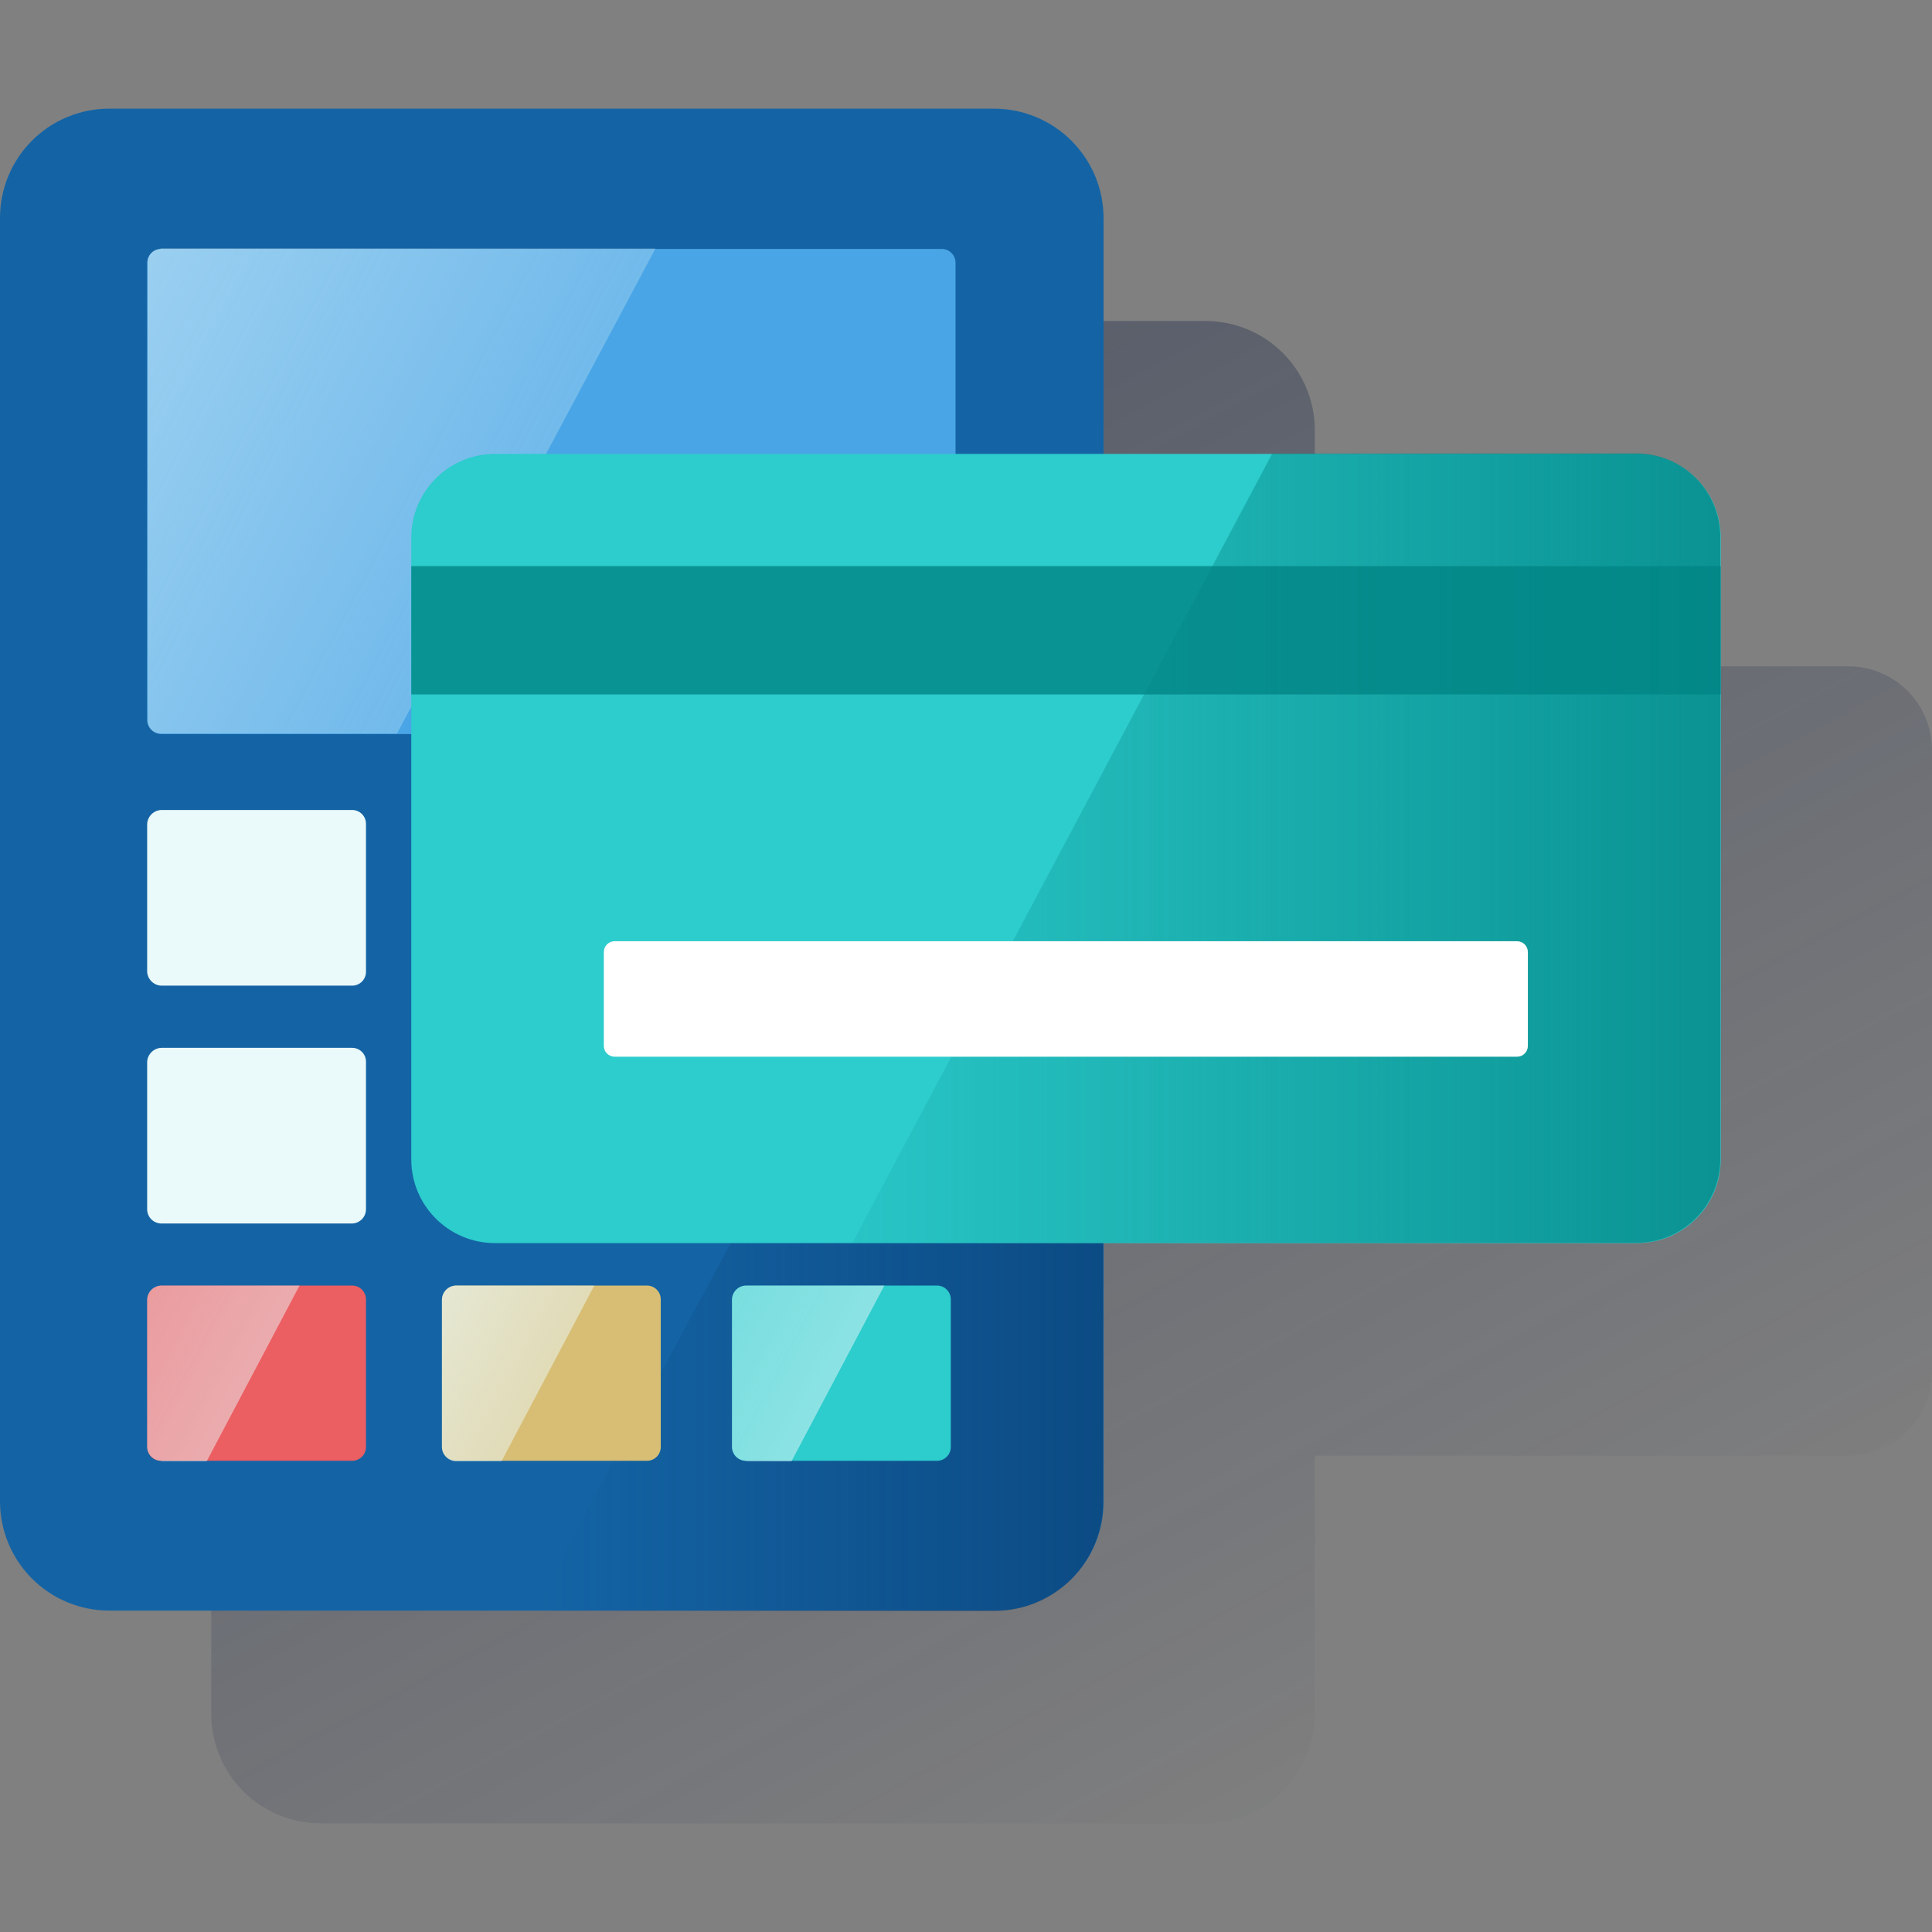 <svg width="600" height="600" viewBox="0 0 600 600" fill="none" xmlns="http://www.w3.org/2000/svg"><rect x="0" y="0" width="600" height="600" fill="#808080" stroke="none"/><path d="M573.997 206.923H408.329V133.606C408.329 124.612 404.757 115.987 398.397 109.628C392.038 103.268 383.412 99.695 374.418 99.695H99.647C90.64 99.695 82.001 103.264 75.62 109.619C69.24 115.975 65.637 124.6 65.602 133.606V532.227C65.602 541.256 69.188 549.915 75.573 556.3C81.958 562.685 90.617 566.271 99.647 566.271H374.418C383.414 566.201 392.018 562.587 398.366 556.214C404.715 549.841 408.294 541.222 408.329 532.227V452.074H573.997C580.893 452.074 587.507 449.334 592.383 444.458C597.26 439.581 600 432.967 600 426.071V232.926C600 226.03 597.26 219.416 592.383 214.539C587.507 209.663 580.893 206.923 573.997 206.923Z" fill="url(#paint0_linear_2257_1277)"/><path d="M308.683 500.184H33.911C24.917 500.184 16.292 496.612 9.932 490.252C3.573 483.893 0 475.267 0 466.273V67.653C0 58.659 3.573 50.034 9.932 43.675C16.292 37.315 24.917 33.742 33.911 33.742H308.683C317.689 33.742 326.328 37.311 332.709 43.666C339.09 50.022 342.692 58.647 342.728 67.653V466.273C342.745 470.72 341.885 475.127 340.195 479.24C338.506 483.354 336.021 487.093 332.882 490.244C329.744 493.395 326.015 495.895 321.908 497.6C317.801 499.306 313.398 500.184 308.951 500.184H308.683Z" fill="#1464A5"/><path d="M165.391 500.314H308.808C317.766 500.314 326.358 496.755 332.692 490.421C339.026 484.087 342.585 475.495 342.585 466.537V171.258L165.391 500.314Z" fill="url(#paint1_linear_2257_1277)"/><path d="M50.126 77.315H292.328C292.902 77.297 293.474 77.394 294.01 77.602C294.546 77.809 295.035 78.122 295.448 78.522C295.86 78.922 296.188 79.401 296.412 79.931C296.636 80.46 296.751 81.029 296.751 81.604V223.547C296.769 224.121 296.671 224.694 296.464 225.23C296.256 225.765 295.943 226.254 295.543 226.667C295.143 227.079 294.664 227.407 294.135 227.631C293.605 227.855 293.036 227.97 292.462 227.97H50.126C48.986 227.938 47.899 227.48 47.08 226.686C46.261 225.892 45.77 224.82 45.703 223.681V81.738C45.703 80.565 46.169 79.44 46.999 78.61C47.828 77.781 48.953 77.315 50.126 77.315Z" fill="#49A5E6"/><g opacity="0.5"><path d="M49.841 77.298C48.786 77.332 47.782 77.766 47.035 78.513C46.288 79.26 45.854 80.263 45.82 81.319V223.798C45.82 224.865 46.244 225.888 46.998 226.642C47.752 227.396 48.775 227.82 49.841 227.82H123.293L203.58 77.164H49.841V77.298Z" fill="url(#paint2_linear_2257_1277)"/></g><path d="M50.126 251.549H109.236C109.81 251.531 110.382 251.629 110.918 251.836C111.454 252.044 111.943 252.357 112.356 252.757C112.768 253.157 113.096 253.636 113.32 254.165C113.544 254.694 113.659 255.263 113.659 255.838V301.678C113.677 302.253 113.579 302.825 113.372 303.361C113.164 303.897 112.851 304.385 112.451 304.798C112.051 305.211 111.572 305.539 111.043 305.762C110.513 305.986 109.945 306.102 109.37 306.101H50.126C48.986 306.07 47.899 305.612 47.08 304.817C46.261 304.023 45.77 302.951 45.703 301.812V255.972C45.737 254.81 46.214 253.704 47.036 252.882C47.858 252.059 48.964 251.583 50.126 251.549Z" fill="#EAF9FA"/><path d="M141.807 251.549H200.783C201.357 251.531 201.929 251.629 202.465 251.836C203.001 252.044 203.49 252.357 203.903 252.757C204.315 253.157 204.643 253.636 204.867 254.165C205.091 254.694 205.206 255.263 205.206 255.838V301.678C205.206 302.828 204.759 303.934 203.958 304.759C203.157 305.585 202.066 306.066 200.917 306.101H141.807C140.644 306.103 139.523 305.66 138.676 304.863C137.829 304.065 137.318 302.974 137.25 301.812V255.972C137.285 254.787 137.78 253.662 138.631 252.836C139.482 252.01 140.621 251.548 141.807 251.549Z" fill="#EAF9FA"/><path d="M231.751 251.549H290.861C291.435 251.531 292.007 251.629 292.543 251.836C293.079 252.044 293.568 252.357 293.981 252.757C294.393 253.157 294.721 253.636 294.945 254.165C295.169 254.694 295.284 255.263 295.284 255.838V301.678C295.302 302.241 295.208 302.803 295.009 303.33C294.81 303.857 294.509 304.34 294.123 304.751C293.737 305.162 293.274 305.492 292.76 305.724C292.247 305.956 291.692 306.084 291.129 306.101H231.751C230.611 306.07 229.524 305.612 228.705 304.817C227.886 304.023 227.395 302.951 227.328 301.812V255.972C227.328 254.799 227.794 253.674 228.624 252.844C229.453 252.015 230.578 251.549 231.751 251.549Z" fill="#EAF9FA"/><path d="M50.126 325.416H109.236C109.81 325.398 110.382 325.496 110.918 325.703C111.454 325.911 111.943 326.224 112.356 326.624C112.768 327.024 113.096 327.503 113.32 328.032C113.544 328.562 113.659 329.131 113.659 329.705V375.545C113.659 376.696 113.212 377.801 112.411 378.627C111.61 379.452 110.52 379.934 109.37 379.968H50.126C48.976 379.969 47.871 379.521 47.045 378.721C46.219 377.92 45.738 376.829 45.703 375.679V329.839C45.737 328.677 46.214 327.571 47.036 326.749C47.858 325.927 48.964 325.45 50.126 325.416Z" fill="#EAF9FA"/><path d="M141.807 325.416H200.783C201.357 325.398 201.929 325.496 202.465 325.703C203.001 325.911 203.49 326.224 203.903 326.624C204.315 327.024 204.643 327.503 204.867 328.032C205.091 328.562 205.206 329.131 205.206 329.705V375.545C205.174 376.686 204.716 377.773 203.922 378.592C203.128 379.41 202.055 379.902 200.917 379.968H141.807C140.644 379.97 139.523 379.527 138.676 378.73C137.829 377.932 137.318 376.841 137.25 375.679V329.839C137.285 328.654 137.78 327.529 138.631 326.703C139.482 325.877 140.621 325.416 141.807 325.416Z" fill="#EAF9FA"/><path d="M231.751 325.416H290.861C291.435 325.398 292.007 325.496 292.543 325.703C293.079 325.911 293.568 326.224 293.981 326.624C294.393 327.024 294.721 327.503 294.945 328.032C295.169 328.562 295.284 329.131 295.284 329.705V375.545C295.252 376.686 294.794 377.773 294 378.592C293.206 379.41 292.134 379.902 290.995 379.968H231.751C230.601 379.969 229.496 379.521 228.67 378.721C227.844 377.92 227.363 376.829 227.328 375.679V329.839C227.328 328.666 227.794 327.541 228.624 326.712C229.453 325.882 230.578 325.416 231.751 325.416Z" fill="#EAF9FA"/><path d="M231.751 399.244H290.861C291.435 399.226 292.007 399.324 292.543 399.531C293.079 399.739 293.568 400.052 293.981 400.452C294.393 400.852 294.721 401.331 294.945 401.86C295.169 402.39 295.284 402.959 295.284 403.533V449.239C295.302 449.814 295.204 450.386 294.997 450.922C294.789 451.458 294.476 451.947 294.076 452.359C293.676 452.772 293.197 453.1 292.668 453.324C292.138 453.548 291.57 453.663 290.995 453.663H231.751C231.177 453.681 230.605 453.583 230.069 453.375C229.533 453.168 229.044 452.855 228.631 452.455C228.219 452.055 227.891 451.576 227.667 451.046C227.443 450.517 227.328 449.948 227.328 449.373V403.667C227.328 402.494 227.794 401.369 228.624 400.54C229.453 399.71 230.578 399.244 231.751 399.244Z" fill="#2DCCCD"/><path d="M50.126 399.244H109.236C109.81 399.226 110.382 399.324 110.918 399.531C111.454 399.739 111.943 400.052 112.356 400.452C112.768 400.852 113.096 401.331 113.32 401.86C113.544 402.39 113.659 402.959 113.659 403.533V449.239C113.677 449.814 113.579 450.386 113.372 450.922C113.164 451.458 112.851 451.947 112.451 452.359C112.051 452.772 111.572 453.1 111.043 453.324C110.513 453.548 109.945 453.663 109.37 453.663H50.126C49.552 453.681 48.98 453.583 48.444 453.375C47.908 453.168 47.419 452.855 47.006 452.455C46.594 452.055 46.266 451.576 46.042 451.046C45.818 450.517 45.703 449.948 45.703 449.373V403.667C45.737 402.505 46.214 401.399 47.036 400.577C47.858 399.755 48.964 399.278 50.126 399.244Z" fill="#EB5E62"/><path d="M141.807 399.244H200.783C201.357 399.226 201.929 399.324 202.465 399.531C203.001 399.739 203.49 400.052 203.903 400.452C204.315 400.852 204.643 401.331 204.867 401.86C205.091 402.39 205.206 402.959 205.206 403.533V449.239C205.224 449.814 205.126 450.386 204.919 450.922C204.711 451.458 204.398 451.947 203.998 452.359C203.598 452.772 203.119 453.1 202.59 453.324C202.06 453.548 201.491 453.663 200.917 453.663H141.807C140.656 453.7 139.536 453.286 138.685 452.51C137.834 451.734 137.319 450.657 137.25 449.507V403.667C137.285 402.482 137.78 401.357 138.631 400.531C139.482 399.705 140.621 399.244 141.807 399.244Z" fill="#D8BE75"/><path d="M50.126 453.802H64.2L93.017 399.25H50.126C48.976 399.249 47.871 399.697 47.045 400.498C46.219 401.299 45.738 402.389 45.703 403.539V449.245C45.703 450.418 46.169 451.543 46.999 452.373C47.828 453.202 48.953 453.668 50.126 453.668V453.802Z" fill="url(#paint3_linear_2257_1277)"/><path d="M141.807 453.797H155.747L184.564 399.244H141.807C140.656 399.207 139.536 399.621 138.685 400.397C137.834 401.173 137.319 402.25 137.25 403.4V449.374C137.25 449.966 137.368 450.552 137.599 451.098C137.83 451.643 138.168 452.137 138.593 452.55C139.018 452.962 139.521 453.285 140.073 453.499C140.626 453.714 141.215 453.815 141.807 453.797Z" fill="url(#paint4_linear_2257_1277)"/><path d="M231.751 453.802H245.825L274.642 399.25H231.751C230.601 399.249 229.496 399.697 228.67 400.498C227.844 401.299 227.363 402.389 227.328 403.539V449.245C227.328 450.418 227.794 451.543 228.624 452.373C229.453 453.202 230.578 453.668 231.751 453.668V453.802Z" fill="url(#paint5_linear_2257_1277)"/><path d="M508.386 140.961H153.729C139.368 140.961 127.727 152.603 127.727 166.964V360.055C127.727 374.416 139.368 386.058 153.729 386.058H508.386C522.747 386.058 534.389 374.416 534.389 360.055V166.964C534.389 152.603 522.747 140.961 508.386 140.961Z" fill="#2DCCCD"/><path d="M508.253 385.978C515.149 385.978 521.763 383.239 526.639 378.362C531.516 373.486 534.255 366.872 534.255 359.976V166.831C534.255 159.935 531.516 153.321 526.639 148.444C521.763 143.568 515.149 140.828 508.253 140.828H395.127L264.711 385.978H508.253Z" fill="url(#paint6_linear_2257_1277)"/><path opacity="0.8" d="M534.389 175.812H127.727V215.661H534.389V175.812Z" fill="#028484"/><path d="M471.142 292.305H190.874C189.024 292.305 187.523 293.805 187.523 295.656V324.822C187.523 326.672 189.024 328.172 190.874 328.172H471.142C472.992 328.172 474.493 326.672 474.493 324.822V295.656C474.493 293.805 472.992 292.305 471.142 292.305Z" fill="white"/><defs><linearGradient id="paint0_linear_2257_1277" x1="136.855" y1="14.998" x2="430.123" y2="566.58" gradientUnits="userSpaceOnUse"><stop stop-color="#192647" stop-opacity="0.5" offset="0"/><stop offset="1" stop-color="#192647" stop-opacity="0"/></linearGradient><linearGradient id="paint1_linear_2257_1277" x1="342.585" y1="335.813" x2="165.35" y2="335.813" gradientUnits="userSpaceOnUse"><stop stop-color="#043263" stop-opacity="0.5" offset="0"/><stop offset="1" stop-color="#043263" stop-opacity="0"/></linearGradient><linearGradient id="paint2_linear_2257_1277" x1="33.65" y1="103.314" x2="155.314" y2="167.986" gradientUnits="userSpaceOnUse"><stop stop-color="#EAF9FA" offset="0"/><stop offset="1" stop-color="#EAF9FA" stop-opacity="0.5"/></linearGradient><linearGradient id="paint3_linear_2257_1277" x1="41.36" y1="410.737" x2="77.054" y2="429.73" gradientUnits="userSpaceOnUse"><stop stop-color="#EAF9FA" stop-opacity="0.4" offset="0"/><stop offset="1" stop-color="#EAF9FA" stop-opacity="0.5"/></linearGradient><linearGradient id="paint4_linear_2257_1277" x1="132.907" y1="410.731" x2="168.587" y2="429.724" gradientUnits="userSpaceOnUse"><stop stop-color="#EAF9FA" stop-opacity="0.7" offset="0"/><stop offset="1" stop-color="#EAF9FA" stop-opacity="0.5"/></linearGradient><linearGradient id="paint5_linear_2257_1277" x1="222.985" y1="410.737" x2="258.666" y2="429.73" gradientUnits="userSpaceOnUse"><stop stop-color="#EAF9FA" stop-opacity="0.4" offset="0"/><stop offset="1" stop-color="#EAF9FA" stop-opacity="0.5"/></linearGradient><linearGradient id="paint6_linear_2257_1277" x1="534.255" y1="263.403" x2="264.724" y2="263.403" gradientUnits="userSpaceOnUse"><stop stop-color="#028484" stop-opacity="0.8" offset="0"/><stop offset="1" stop-color="#028484" stop-opacity="0.1"/></linearGradient></defs></svg>